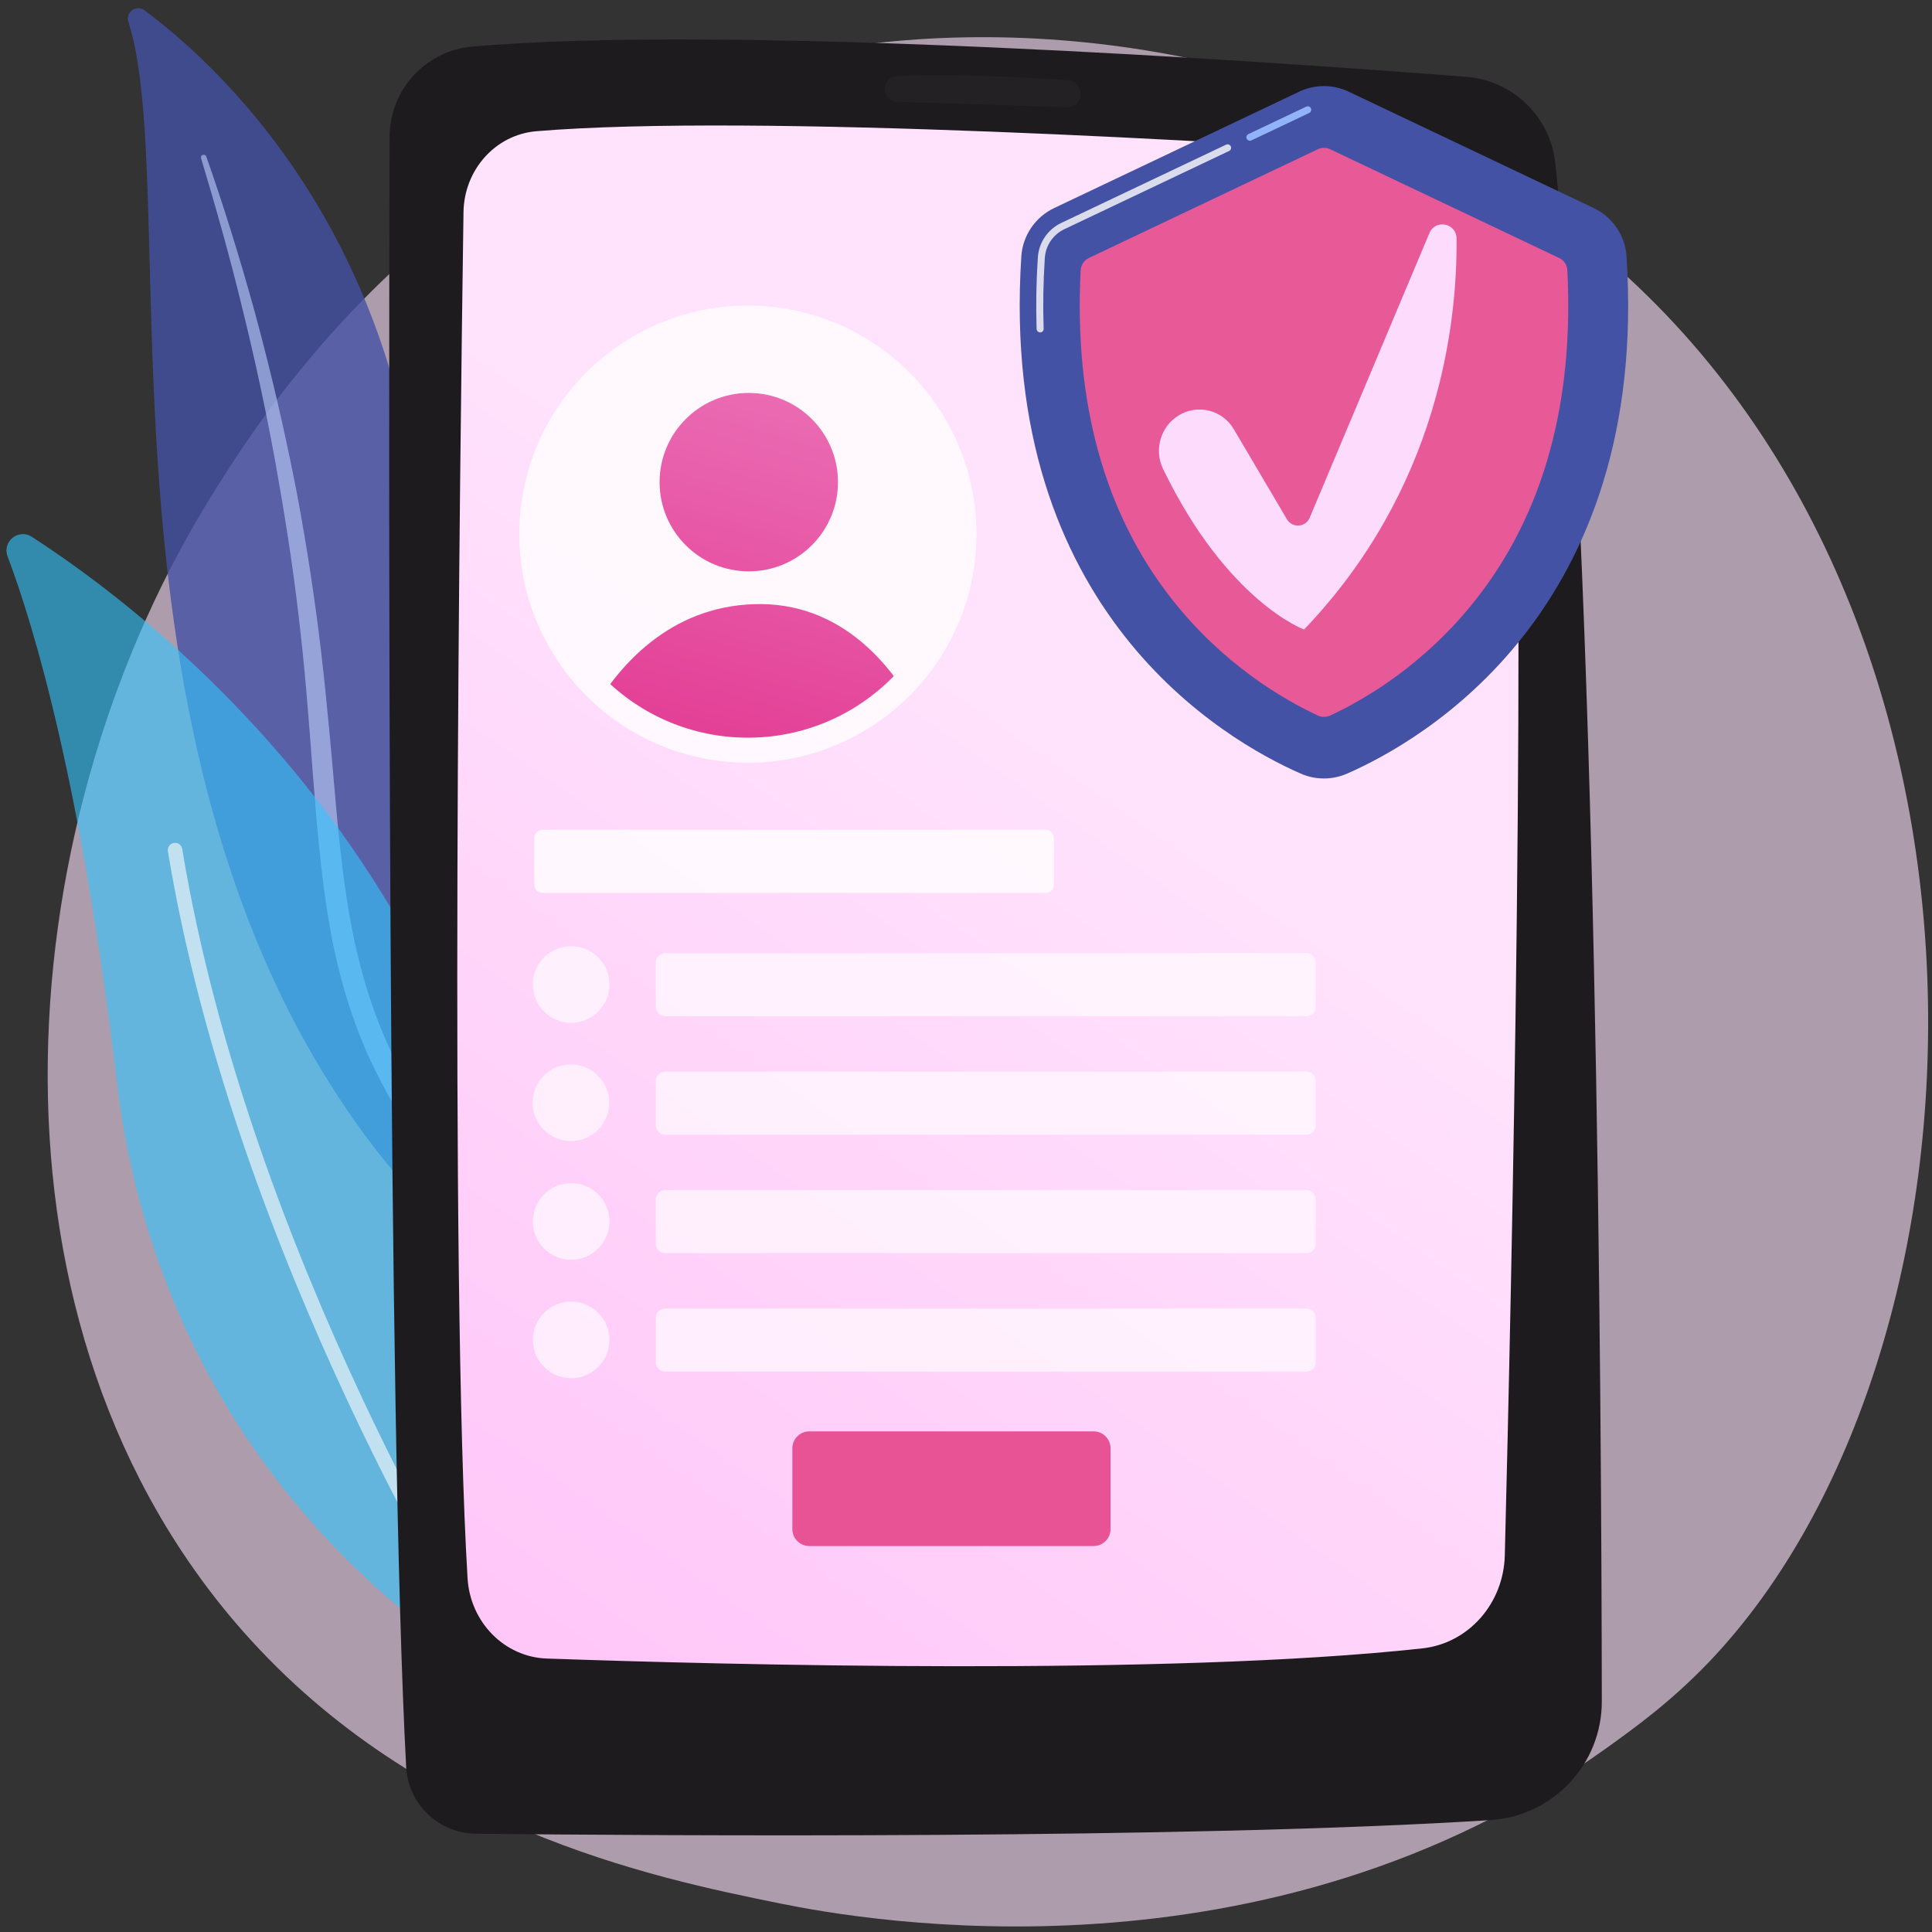 <?xml version="1.0" encoding="UTF-8" standalone="no"?>
<!-- Generator: Adobe Illustrator 27.0.0, SVG Export Plug-In . SVG Version: 6.00 Build 0)  -->

<svg
   version="1.1"
   id="Illustration"
   x="0px"
   y="0px"
   viewBox="0 0 2820 2820"
   xml:space="preserve"
   sodipodi:docname="safety-and-dating.svg"
   width="2820"
   height="2820"
   inkscape:version="1.2 (dc2aedaf03, 2022-05-15)"
   xmlns:inkscape="http://www.inkscape.org/namespaces/inkscape"
   xmlns:sodipodi="http://sodipodi.sourceforge.net/DTD/sodipodi-0.dtd"
   xmlns:xlink="http://www.w3.org/1999/xlink"
   xmlns="http://www.w3.org/2000/svg"
   xmlns:svg="http://www.w3.org/2000/svg"><rect x="0" y="0" width="2820" height="2820" fill="#333333" stroke="none"/><defs
   id="defs113" /><sodipodi:namedview
   id="namedview111"
   pagecolor="#ffffff"
   bordercolor="#000000"
   borderopacity="0.25"
   inkscape:showpageshadow="2"
   inkscape:pageopacity="0.0"
   inkscape:pagecheckerboard="0"
   inkscape:deskcolor="#d1d1d1"
   showgrid="false"
   inkscape:zoom="0.22345013"
   inkscape:cx="1852.7624"
   inkscape:cy="1499.216"
   inkscape:window-width="1920"
   inkscape:window-height="1009"
   inkscape:window-x="-8"
   inkscape:window-y="-8"
   inkscape:window-maximized="1"
   inkscape:current-layer="Illustration" />
<style
   type="text/css"
   id="style2">
	.st0{opacity:0.6;fill:#FFE3FC;enable-background:new    ;}
	.st1{opacity:0.8;fill:#4452A5;enable-background:new    ;}
	.st2{opacity:0.6;fill:#BDD0FB;enable-background:new    ;}
	.st3{opacity:0.6;fill:#32C6FF;enable-background:new    ;}
	.st4{opacity:0.6;fill:#FFFFFF;enable-background:new    ;}
	.st5{fill:#1E1B1E;}
	.st6{fill:url(#SVGID_1_);}
	.st7{fill:#242125;}
	.st8{opacity:0.8;fill:#FFFFFF;enable-background:new    ;}
	
		.st9{clip-path:url(#SVGID_00000062157357911359167140000004560633911147178413_);fill:url(#SVGID_00000057112303022509443670000016154881361324560534_);}
	
		.st10{clip-path:url(#SVGID_00000023987809483101411030000015218004011397091490_);fill:url(#SVGID_00000119829282787316268390000013469462629767465859_);}
	.st11{fill:#E75395;}
	.st12{opacity:0.8;}
	.st13{fill:#FFFFFF;}
	.st14{fill:#4452A5;}
	.st15{fill:#91B3FA;}
	.st16{fill:url(#SVGID_00000116207517628774295870000012073433063234647941_);}
	.st17{fill:#FCDBFD;}
</style>
<g
   id="g108"
   transform="translate(-443.052,-443.052)">
	<path
   class="st0"
   d="m 2939.3,2867.1 c -56.4,59.3 -109.7,97.6 -151.8,127.8 -495.3,355.4 -1081.4,251.8 -1205.9,226.5 C 1397.7,3184 1042.1,3111.8 785.1,2809.6 396.2,2352.3 456.8,1631.8 758.4,1156.2 c 55.2,-87 346.6,-569.9 939,-647.3 358.5,-46.9 776.4,47.7 1079,301.2 635.2,532.2 590,1607.3 162.9,2057 z"
   id="path4" />
	<path
   class="st1"
   d="m 630.4,474.8 c -4.5,-14 11.8,-25.5 23.6,-16.7 119.8,89.3 414.4,364.1 410.1,903.4 -5.5,676.6 161.2,904.3 351.2,1033.1 0,0 -245.6,-42.8 -423.2,-272.9 C 556,1556.7 711.1,723.7 630.4,474.8 Z"
   id="path6" />
	<path
   class="st2"
   d="m 736.5,673.9 c 22,72.8 42.5,145.9 60.4,219.7 18.2,73.7 34.2,147.9 47.8,222.5 13.4,74.6 25.3,149.5 34.1,224.8 9.1,75.2 14.9,150.8 20.5,226.6 6,75.8 11.7,152.2 25.1,228.2 13.4,75.9 36,151.4 71.8,220.5 8.9,17.2 18.2,34.4 28.4,50.8 9.9,16.6 20.5,32.8 31.5,48.8 22,31.9 46.2,62.3 72.5,90.8 52.8,56.9 114.2,105.7 180.3,145.5 7,4.2 16,1.9 20.2,-5 4.1,-6.8 2,-15.7 -4.6,-19.9 v 0 c -15.8,-10.1 -31.5,-20.4 -46.6,-31.3 -7.7,-5.4 -15.1,-11 -22.6,-16.6 -7.3,-5.8 -14.8,-11.4 -21.9,-17.4 -28.8,-23.7 -56,-49.3 -81,-76.9 -50.4,-54.8 -92.9,-117.3 -127.2,-183.3 -16.8,-33.2 -31.1,-67.6 -42.7,-102.9 -11.6,-35.4 -20.5,-71.7 -27.3,-108.5 -13.7,-73.7 -19.9,-149.3 -26.4,-225 -6.7,-75.8 -13.9,-151.8 -24.2,-227.5 -5.1,-37.8 -10.8,-75.6 -17.2,-113.2 -3.1,-18.8 -6.6,-37.6 -10,-56.4 -3.6,-18.7 -7.3,-37.4 -11.2,-56.1 -15.6,-74.7 -33.5,-148.9 -53.7,-222.4 -20.5,-73.4 -43,-146.3 -68.3,-218.1 -0.7,-2.1 -3,-3.1 -5,-2.4 -2.3,0.5 -3.3,2.6 -2.7,4.7 z"
   id="path8" />
	<path
   class="st3"
   d="m 1195.9,2846.2 c -4.7,26.7 -35.1,39.9 -58.1,25.4 -126.4,-80 -463.5,-338.4 -524.5,-851.3 -51.5,-433.1 -120.6,-663 -159.2,-765.2 -8.2,-21.6 16,-41.1 35.4,-28.5 214.1,138.4 876.9,652 706.4,1619.6 z"
   id="path10" />
	<path
   class="st4"
   d="m 1159.8,2852.7 c -0.5,0.5 -1,0.9 -1.6,1.3 -4.9,3.1 -11.5,1.7 -14.6,-3.3 -3.6,-5.6 -356.6,-566.2 -455.5,-1165.1 -0.9,-5.8 3,-11.2 8.7,-12.2 5.8,-1 11.2,3 12.2,8.7 98.1,594.6 448.9,1151.7 452.4,1157.2 2.8,4.4 2,10 -1.6,13.4 z"
   id="path12" />
	<path
   class="st5"
   d="m 1132.7,511 c -68.4,5.9 -120.8,63.2 -121,131.8 -1.2,419.6 -3.2,1867 24.2,2379.3 2.9,54.3 47.4,96.9 101.7,97.5 268.8,2.9 1042,8.2 1481,-19.9 91.4,-5.8 162.6,-81.6 162.5,-173.2 -0.5,-440.4 -7.6,-1679 -67.9,-2245.2 C 2706,613.5 2651.4,560.5 2583.4,555.2 2290.2,532.5 1511.7,478 1132.7,511 Z"
   id="path14" />
	
		<linearGradient
   id="SVGID_1_"
   gradientUnits="userSpaceOnUse"
   x1="653.31"
   y1="222.138"
   x2="2044.659"
   y2="2210.749"
   gradientTransform="matrix(1,0,0,-1,0,3710.157)">
		<stop
   offset="0.338"
   style="stop-color:#FFC6F8"
   id="stop16" />
		<stop
   offset="1"
   style="stop-color:#FFE3FC"
   id="stop18" />
	</linearGradient>
	<path
   class="st6"
   d="m 1119.6,752.7 c -5.3,359 -20.3,1553.1 5.9,1993.8 3.8,64.4 53.9,115.3 115.7,117.4 254.4,8.9 906.7,26 1278.4,-14.9 66.9,-7.4 118.1,-65.4 119.9,-135.6 9.3,-366.3 34.4,-1478.5 8.9,-1914.3 -4.1,-69.5 -57.2,-125 -123.8,-129.5 -275.4,-18.6 -982.7,-61.4 -1298.8,-35 -59.3,5 -105.3,56 -106.2,118.1 z"
   id="path21"
   style="fill:url(#SVGID_1_)" />
	<path
   class="st7"
   d="m 1734.2,573.4 c 0.2,9.9 8.1,17.9 18,18.2 48.9,1.5 186.8,5.7 248.5,7.9 12.2,0.4 21.4,-10.7 18.9,-22.6 -0.2,-0.4 -1.8,-15.6 -17.4,-16.7 -41.7,-2.9 -167.5,-10.7 -250.6,-5.9 -17,1 -17.9,20.4 -17.4,19.1 z"
   id="path23" />
	<g
   id="g59">
		<circle
   class="st8"
   cx="1534.7"
   cy="1222.7"
   r="333.6"
   id="circle25" />
		<g
   id="g57">
			<g
   id="g40">
				<defs
   id="defs28">
					<circle
   id="SVGID_00000103980527213479433390000016813921902416730298_"
   cx="1534.7"
   cy="1222.7"
   r="297.1" />
				</defs>
				<clipPath
   id="SVGID_00000148643456642586845150000010068867495310680226_">
					<use
   xlink:href="#SVGID_00000103980527213479433390000016813921902416730298_"
   style="overflow:visible"
   id="use30" />
				</clipPath>
				
					<linearGradient
   id="SVGID_00000102530590075194569690000008777134925585799571_"
   gradientUnits="userSpaceOnUse"
   x1="1246.101"
   y1="1561.629"
   x2="1931.596"
   y2="3930.314"
   gradientTransform="matrix(1,0,0,-1,0,3710.157)">
					<stop
   offset="0.119"
   style="stop-color:#DE1F80"
   id="stop33" />
					<stop
   offset="1"
   style="stop-color:#FCDBFD"
   id="stop35" />
				</linearGradient>
				
					<circle
   style="fill:url(#SVGID_00000102530590075194569690000008777134925585799571_)"
   cx="1536"
   cy="1146.8"
   r="130.2"
   clip-path="url(#SVGID_00000148643456642586845150000010068867495310680226_)"
   id="circle38" />
			</g>
			<g
   id="g55">
				<defs
   id="defs43">
					<circle
   id="SVGID_00000102540577038763363280000017658517675385954705_"
   cx="1534.7"
   cy="1222.7"
   r="297.1" />
				</defs>
				<clipPath
   id="SVGID_00000181057298345525297730000008389591522490066821_">
					<use
   xlink:href="#SVGID_00000102540577038763363280000017658517675385954705_"
   style="overflow:visible"
   id="use45" />
				</clipPath>
				
					<linearGradient
   id="SVGID_00000094616616954969860720000013622918075442861990_"
   gradientUnits="userSpaceOnUse"
   x1="1348.385"
   y1="1532.029"
   x2="2033.881"
   y2="3900.715"
   gradientTransform="matrix(1,0,0,-1,0,3710.157)">
					<stop
   offset="0.119"
   style="stop-color:#DE1F80"
   id="stop48" />
					<stop
   offset="1"
   style="stop-color:#FCDBFD"
   id="stop50" />
				</linearGradient>
				
					<path
   style="fill:url(#SVGID_00000094616616954969860720000013622918075442861990_)"
   d="M 1338.2,1537.8 H 1753 c 25.4,0 40.7,-32.9 27,-57.9 -35.2,-64.5 -109,-159.3 -236.6,-155 -123.1,4.1 -196,89.7 -232.7,151.2 -15.5,25.9 0.3,61.7 27.5,61.7 z"
   clip-path="url(#SVGID_00000181057298345525297730000008389591522490066821_)"
   id="path53" />
			</g>
		</g>
	</g>
	<path
   class="st11"
   d="m 2039.3,2699.7 h -415 c -13.6,0 -24.7,-11.1 -24.7,-24.7 v -118 c 0,-13.6 11.1,-24.7 24.7,-24.7 h 415 c 13.6,0 24.7,11.1 24.7,24.7 v 118 c 0,13.7 -11.1,24.7 -24.7,24.7 z"
   id="path61" />
	<g
   class="st12"
   id="g87">
		<g
   class="st12"
   id="g67">
			<path
   class="st13"
   d="m 2350,1926.4 h -936.2 c -7.4,0 -13.5,-6.1 -13.5,-13.5 v -65.1 c 0,-7.4 6.1,-13.5 13.5,-13.5 H 2350 c 7.4,0 13.5,6.1 13.5,13.5 v 65.1 c 0,7.4 -6.1,13.5 -13.5,13.5 z"
   id="path63" />
			<circle
   class="st13"
   cx="1276.7"
   cy="1880.1"
   r="55.9"
   id="circle65" />
		</g>
		<g
   class="st12"
   id="g73">
			<path
   class="st13"
   d="m 2350,2099.3 h -936.2 c -7.4,0 -13.5,-6.1 -13.5,-13.5 v -65.1 c 0,-7.4 6.1,-13.5 13.5,-13.5 H 2350 c 7.4,0 13.5,6.1 13.5,13.5 v 65.1 c 0,7.4 -6.1,13.5 -13.5,13.5 z"
   id="path69" />
			
				<circle
   transform="matrix(0.16,-0.987,0.987,0.16,-954.236,2984.367)"
   class="st13"
   cx="1276.8"
   cy="2053"
   id="ellipse71"
   r="55.9" />
		</g>
		<g
   class="st12"
   id="g79">
			<path
   class="st13"
   d="m 2350,2272.2 h -936.2 c -7.4,0 -13.5,-6.1 -13.5,-13.5 v -65.1 c 0,-7.4 6.1,-13.5 13.5,-13.5 H 2350 c 7.4,0 13.5,6.1 13.5,13.5 v 65.1 c 0,7.4 -6.1,13.5 -13.5,13.5 z"
   id="path75" />
			<circle
   class="st13"
   cx="1276.7"
   cy="2225.9"
   r="55.9"
   id="circle77" />
		</g>
		<g
   id="g85">
			<path
   class="st8"
   d="m 2350,2445.1 h -936.2 c -7.4,0 -13.5,-6.1 -13.5,-13.5 v -65.1 c 0,-7.4 6.1,-13.5 13.5,-13.5 H 2350 c 7.4,0 13.5,6.1 13.5,13.5 v 65.1 c 0,7.5 -6.1,13.5 -13.5,13.5 z"
   id="path81" />
			<circle
   class="st8"
   cx="1276.7"
   cy="2398.8"
   r="55.9"
   id="circle83" />
		</g>
	</g>
	<path
   class="st8"
   d="M 1969.4,1746.3 H 1235 c -6.6,0 -12,-5.4 -12,-12 v -68.1 c 0,-6.6 5.4,-12 12,-12 h 734.3 c 6.6,0 12,5.4 12,12 v 68.1 c 0.1,6.6 -5.3,12 -11.9,12 z"
   id="path89" />
	<g
   id="g104">
		<path
   class="st14"
   d="m 2817.2,817.3 c -2,-30.5 -20.4,-57.5 -48,-70.6 L 2411.7,576.9 c -22.9,-10.9 -49.5,-10.9 -72.4,0 l -357.5,169.8 c -27.6,13.1 -46,40.1 -48,70.6 -33.5,518.4 298.8,707.2 407.8,754.9 21.6,9.5 46.2,9.5 67.8,0 109,-47.7 441.4,-236.6 407.8,-754.9 z"
   id="path91" />
		<path
   class="st15"
   d="m 2267.4,648.5 c -1.9,0 -3.7,-1.1 -4.6,-2.9 -1.2,-2.5 -0.1,-5.6 2.4,-6.8 l 84.5,-40.1 c 2.5,-1.2 5.6,-0.1 6.8,2.4 1.2,2.5 0.1,5.6 -2.4,6.8 l -84.5,40.1 c -0.7,0.3 -1.5,0.5 -2.2,0.5 z"
   id="path93" />
		<path
   class="st8"
   d="m 1961.2,928.2 c -2.7,0 -5,-2.2 -5.1,-4.9 -1.1,-33.7 -0.5,-68.9 1.8,-104.5 1.4,-21.7 14.5,-41 34.3,-50.4 l 240.5,-114.2 c 2.5,-1.2 5.6,-0.1 6.8,2.4 1.2,2.5 0.1,5.6 -2.4,6.8 l -240.5,114.2 c -16.4,7.8 -27.3,23.8 -28.5,41.9 -2.3,35.3 -2.9,70.1 -1.7,103.5 0.1,2.8 -2.1,5.2 -4.9,5.3 -0.2,-0.1 -0.2,-0.1 -0.3,-0.1 z"
   id="path95" />
		
			<linearGradient
   id="SVGID_00000157310407676544616820000010872807737760622776_"
   gradientUnits="userSpaceOnUse"
   x1="3209.071"
   y1="4351.825"
   x2="2869.718"
   y2="3700.266"
   gradientTransform="matrix(1,0,0,-1,0,3710.157)">
			<stop
   offset="0"
   style="stop-color:#09005D"
   id="stop97" />
			<stop
   offset="1"
   style="stop-color:#E85998"
   id="stop99" />
		</linearGradient>
		<path
   style="fill:url(#SVGID_00000157310407676544616820000010872807737760622776_)"
   d="m 2730.8,837.5 c -0.4,-7.7 -5,-14.6 -12,-17.9 L 2384.6,660.9 c -5.7,-2.7 -12.3,-2.7 -18,0 l -334.2,158.7 c -7,3.3 -11.6,10.2 -12,17.9 -9.9,193.4 34.8,354.7 132.8,479.7 74.8,95.3 162.2,146.4 213.5,170.3 5.6,2.6 12.1,2.6 17.8,0 51.2,-23.8 138.7,-74.9 213.5,-170.3 98,-125 142.6,-286.3 132.8,-479.7 z"
   id="path102" />
	</g>
	<path
   class="st17"
   d="m 2163.3,1049.5 v 0 c 27.6,-17.1 63.9,-8.2 80.5,19.8 l 77.7,131.7 c 7.8,13.2 27.3,11.9 33.2,-2.2 l 174.8,-415.6 c 8.7,-20.7 39.4,-14.5 39.6,8 1.1,125.8 -26.5,365.7 -222.6,570.7 0,0 -111.8,-40.4 -205.7,-234.1 -13.6,-28.1 -3.9,-62 22.5,-78.3 z"
   id="path106" />
</g>
</svg>
